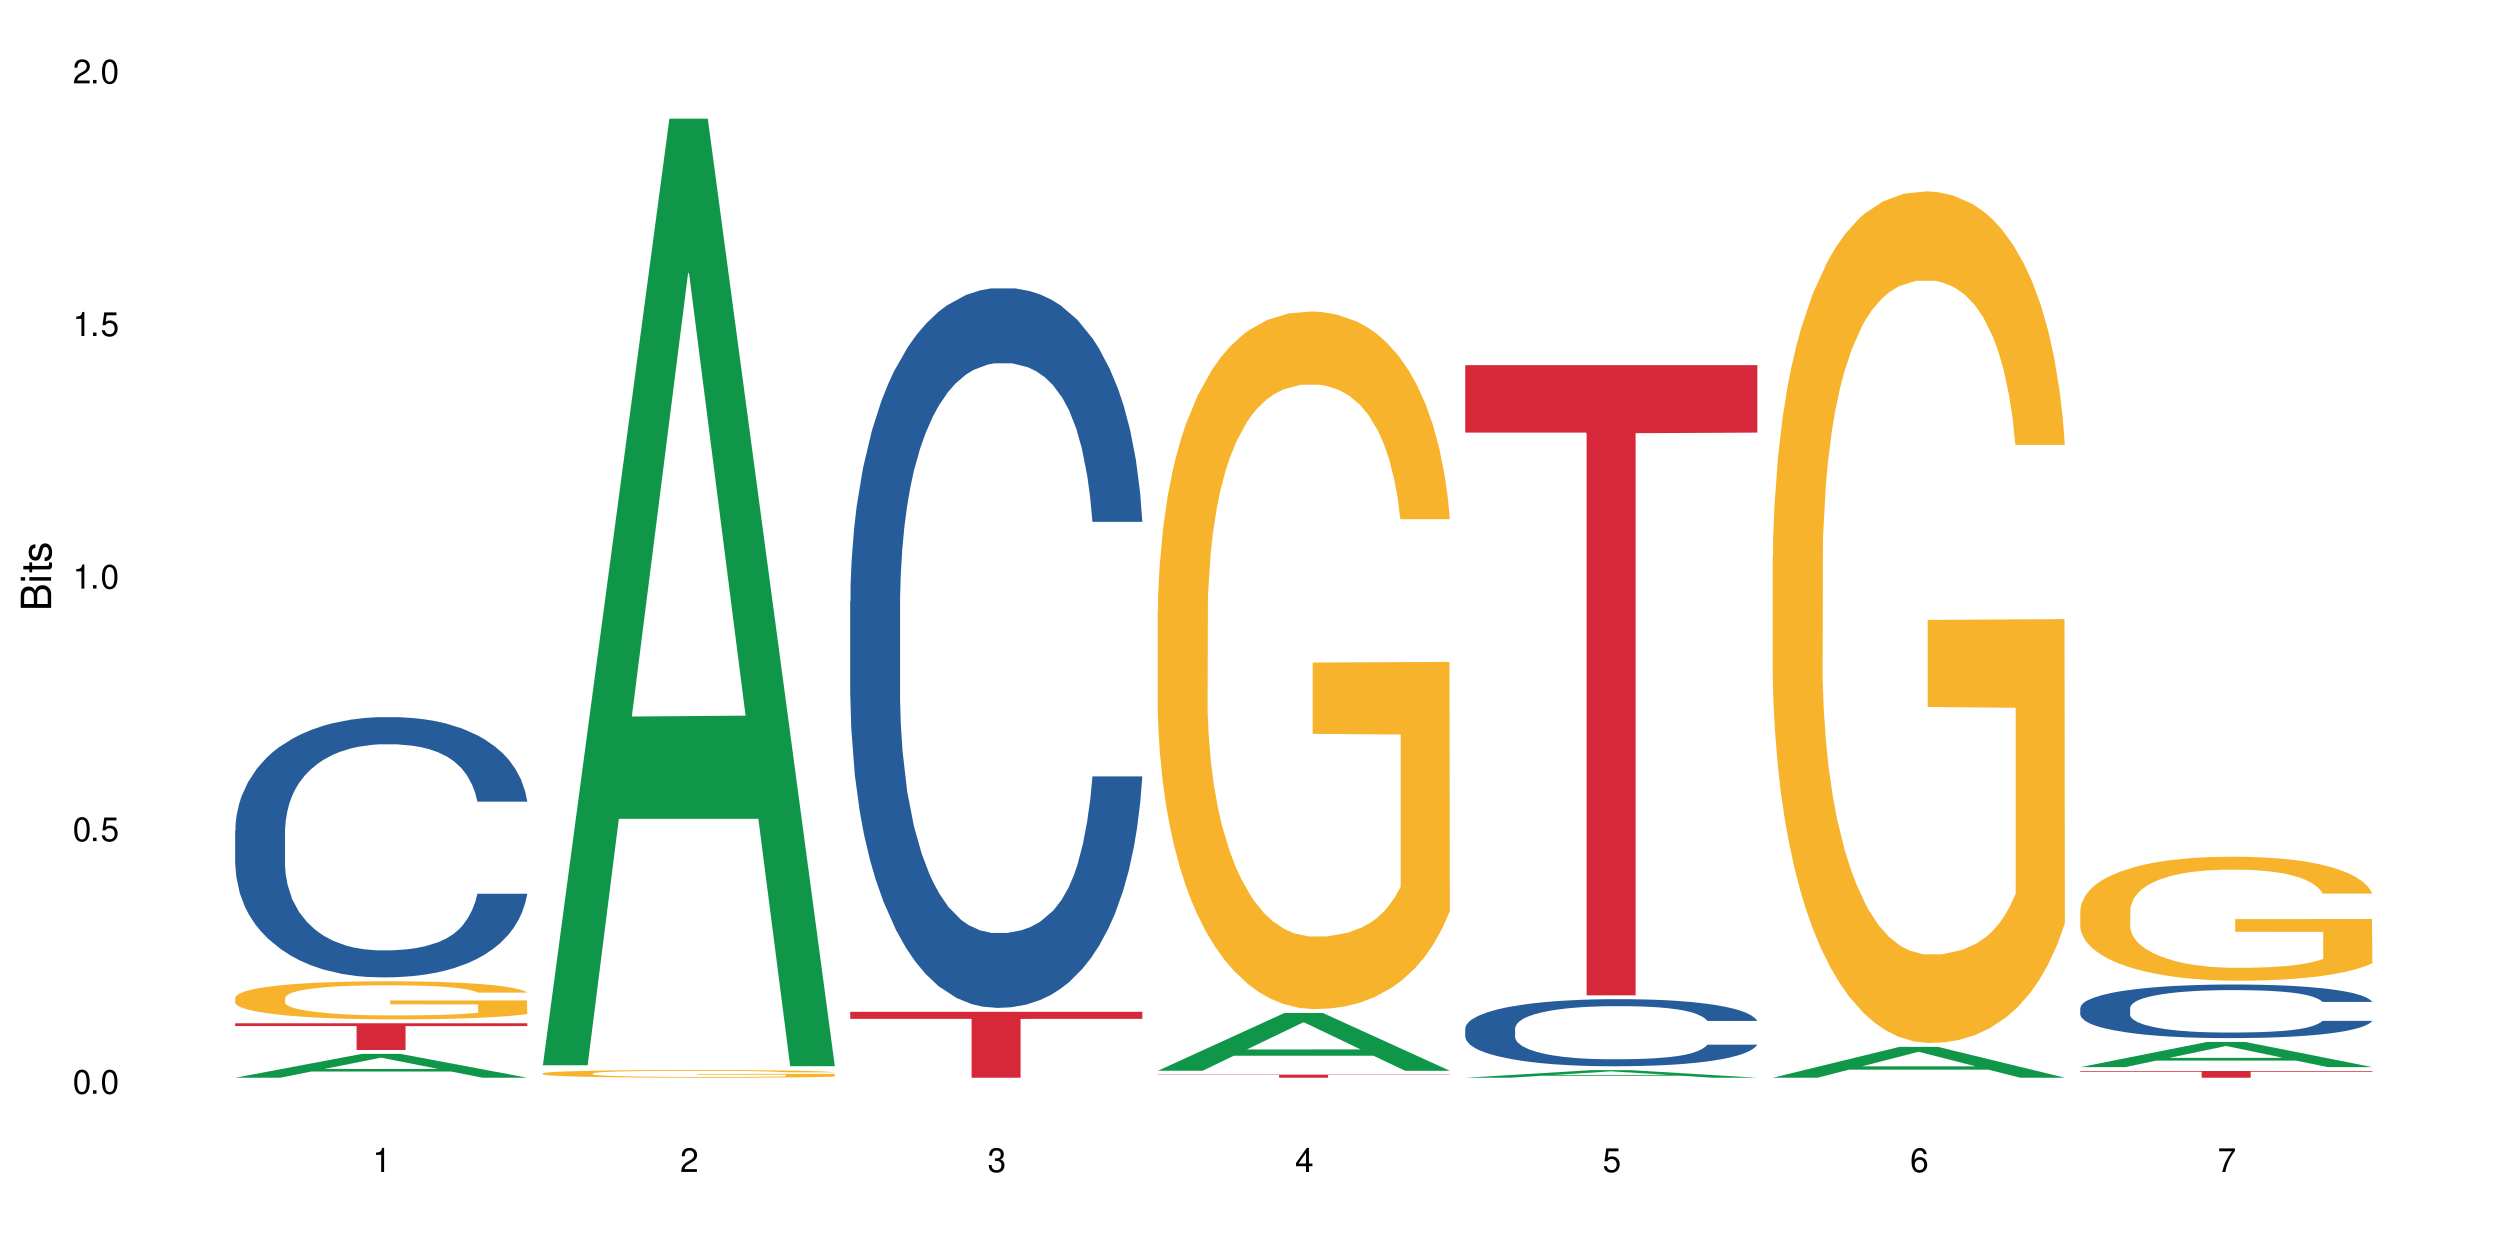 <?xml version="1.0" encoding="UTF-8"?>
<svg xmlns="http://www.w3.org/2000/svg" xmlns:xlink="http://www.w3.org/1999/xlink" width="720" height="360" viewBox="0 0 720 360">
<defs>
<g>
<g id="glyph-0-0">
</g>
<g id="glyph-0-1">
<path d="M 2.641 -6.938 C 2 -6.938 1.422 -6.656 1.078 -6.172 C 0.641 -5.562 0.406 -4.641 0.406 -3.359 C 0.406 -1.016 1.188 0.219 2.641 0.219 C 4.078 0.219 4.859 -1.016 4.859 -3.297 C 4.859 -4.641 4.656 -5.547 4.203 -6.172 C 3.844 -6.656 3.281 -6.938 2.641 -6.938 Z M 2.641 -6.188 C 3.547 -6.188 4 -5.25 4 -3.375 C 4 -1.406 3.562 -0.484 2.625 -0.484 C 1.734 -0.484 1.281 -1.438 1.281 -3.344 C 1.281 -5.25 1.734 -6.188 2.641 -6.188 Z M 2.641 -6.188 "/>
</g>
<g id="glyph-0-2">
<path d="M 1.828 -1 L 0.828 -1 L 0.828 0 L 1.828 0 Z M 1.828 -1 "/>
</g>
<g id="glyph-0-3">
<path d="M 4.562 -6.797 L 1.062 -6.797 L 0.547 -3.094 L 1.328 -3.094 C 1.719 -3.562 2.047 -3.734 2.578 -3.734 C 3.484 -3.734 4.062 -3.109 4.062 -2.094 C 4.062 -1.125 3.484 -0.531 2.578 -0.531 C 1.828 -0.531 1.375 -0.906 1.188 -1.672 L 0.328 -1.672 C 0.453 -1.109 0.547 -0.844 0.75 -0.594 C 1.125 -0.078 1.828 0.219 2.594 0.219 C 3.969 0.219 4.922 -0.781 4.922 -2.219 C 4.922 -3.562 4.031 -4.484 2.719 -4.484 C 2.25 -4.484 1.859 -4.359 1.469 -4.062 L 1.734 -5.969 L 4.562 -5.969 Z M 4.562 -6.797 "/>
</g>
<g id="glyph-0-4">
<path d="M 2.484 -4.938 L 2.484 0 L 3.328 0 L 3.328 -6.938 L 2.766 -6.938 C 2.469 -5.875 2.281 -5.734 0.984 -5.562 L 0.984 -4.938 Z M 2.484 -4.938 "/>
</g>
<g id="glyph-0-5">
<path d="M 4.859 -0.828 L 1.281 -0.828 C 1.359 -1.406 1.672 -1.781 2.5 -2.281 L 3.469 -2.828 C 4.406 -3.344 4.906 -4.062 4.906 -4.906 C 4.906 -5.484 4.672 -6.031 4.266 -6.406 C 3.859 -6.766 3.375 -6.938 2.719 -6.938 C 1.859 -6.938 1.219 -6.625 0.844 -6.031 C 0.609 -5.672 0.5 -5.234 0.484 -4.531 L 1.328 -4.531 C 1.359 -5.016 1.406 -5.281 1.531 -5.516 C 1.75 -5.938 2.188 -6.203 2.703 -6.203 C 3.469 -6.203 4.031 -5.641 4.031 -4.891 C 4.031 -4.344 3.719 -3.859 3.125 -3.516 L 2.234 -3 C 0.812 -2.172 0.406 -1.531 0.328 -0.016 L 4.859 -0.016 Z M 4.859 -0.828 "/>
</g>
<g id="glyph-0-6">
<path d="M 2.125 -3.188 L 2.578 -3.188 C 3.5 -3.188 3.984 -2.766 3.984 -1.922 C 3.984 -1.062 3.469 -0.531 2.594 -0.531 C 1.656 -0.531 1.203 -1 1.156 -2.016 L 0.312 -2.016 C 0.344 -1.453 0.438 -1.094 0.609 -0.781 C 0.953 -0.109 1.625 0.219 2.547 0.219 C 3.953 0.219 4.859 -0.625 4.859 -1.938 C 4.859 -2.828 4.516 -3.297 3.703 -3.594 C 4.344 -3.844 4.656 -4.328 4.656 -5.031 C 4.656 -6.219 3.875 -6.938 2.578 -6.938 C 1.203 -6.938 0.484 -6.172 0.453 -4.703 L 1.297 -4.703 C 1.312 -5.125 1.344 -5.359 1.453 -5.578 C 1.641 -5.969 2.062 -6.203 2.594 -6.203 C 3.344 -6.203 3.797 -5.75 3.797 -5 C 3.797 -4.516 3.609 -4.219 3.25 -4.047 C 3.016 -3.953 2.703 -3.922 2.125 -3.906 Z M 2.125 -3.188 "/>
</g>
<g id="glyph-0-7">
<path d="M 3.141 -1.672 L 3.141 0 L 3.984 0 L 3.984 -1.672 L 4.984 -1.672 L 4.984 -2.438 L 3.984 -2.438 L 3.984 -6.938 L 3.359 -6.938 L 0.266 -2.578 L 0.266 -1.672 Z M 3.141 -2.438 L 1 -2.438 L 3.141 -5.5 Z M 3.141 -2.438 "/>
</g>
<g id="glyph-0-8">
<path d="M 4.781 -5.125 C 4.609 -6.266 3.891 -6.938 2.844 -6.938 C 2.094 -6.938 1.422 -6.578 1.031 -5.953 C 0.594 -5.266 0.406 -4.422 0.406 -3.172 C 0.406 -2 0.578 -1.25 0.984 -0.641 C 1.359 -0.078 1.953 0.219 2.703 0.219 C 3.984 0.219 4.922 -0.75 4.922 -2.094 C 4.922 -3.375 4.062 -4.281 2.844 -4.281 C 2.172 -4.281 1.641 -4.031 1.281 -3.516 C 1.281 -5.234 1.828 -6.188 2.797 -6.188 C 3.391 -6.188 3.797 -5.797 3.938 -5.125 Z M 2.734 -3.531 C 3.547 -3.531 4.062 -2.953 4.062 -2.031 C 4.062 -1.156 3.484 -0.531 2.703 -0.531 C 1.922 -0.531 1.328 -1.188 1.328 -2.078 C 1.328 -2.938 1.906 -3.531 2.734 -3.531 Z M 2.734 -3.531 "/>
</g>
<g id="glyph-0-9">
<path d="M 4.984 -6.797 L 0.438 -6.797 L 0.438 -5.969 L 4.109 -5.969 C 2.5 -3.656 1.828 -2.234 1.328 0 L 2.219 0 C 2.594 -2.172 3.453 -4.047 4.984 -6.094 Z M 4.984 -6.797 "/>
</g>
<g id="glyph-1-0">
</g>
<g id="glyph-1-1">
<path d="M 0 -0.953 L 0 -4.891 C 0 -5.719 -0.234 -6.344 -0.734 -6.797 C -1.188 -7.234 -1.812 -7.469 -2.5 -7.469 C -3.547 -7.469 -4.188 -7 -4.625 -5.875 C -4.984 -6.688 -5.625 -7.094 -6.531 -7.094 C -7.172 -7.094 -7.734 -6.859 -8.141 -6.391 C -8.562 -5.922 -8.75 -5.344 -8.75 -4.5 L -8.75 -0.953 Z M -4.984 -2.062 L -7.766 -2.062 L -7.766 -4.219 C -7.766 -4.844 -7.688 -5.203 -7.453 -5.5 C -7.219 -5.812 -6.859 -5.969 -6.375 -5.969 C -5.891 -5.969 -5.531 -5.812 -5.297 -5.5 C -5.062 -5.203 -4.984 -4.844 -4.984 -4.219 Z M -0.984 -2.062 L -4 -2.062 L -4 -4.781 C -4 -5.766 -3.438 -6.359 -2.484 -6.359 C -1.547 -6.359 -0.984 -5.766 -0.984 -4.781 Z M -0.984 -2.062 "/>
</g>
<g id="glyph-1-2">
<path d="M -6.281 -1.797 L -6.281 -0.797 L 0 -0.797 L 0 -1.797 Z M -8.75 -1.797 L -8.75 -0.797 L -7.484 -0.797 L -7.484 -1.797 Z M -8.75 -1.797 "/>
</g>
<g id="glyph-1-3">
<path d="M -6.281 -3.047 L -6.281 -2.016 L -8.016 -2.016 L -8.016 -1.016 L -6.281 -1.016 L -6.281 -0.172 L -5.469 -0.172 L -5.469 -1.016 L -0.719 -1.016 C -0.078 -1.016 0.281 -1.453 0.281 -2.234 C 0.281 -2.5 0.25 -2.719 0.188 -3.047 L -0.641 -3.047 C -0.609 -2.906 -0.594 -2.766 -0.594 -2.562 C -0.594 -2.141 -0.719 -2.016 -1.156 -2.016 L -5.469 -2.016 L -5.469 -3.047 Z M -6.281 -3.047 "/>
</g>
<g id="glyph-1-4">
<path d="M -4.531 -5.25 C -5.766 -5.25 -6.469 -4.422 -6.469 -2.969 C -6.469 -1.516 -5.719 -0.562 -4.547 -0.562 C -3.562 -0.562 -3.094 -1.062 -2.734 -2.562 L -2.516 -3.484 C -2.344 -4.188 -2.094 -4.469 -1.641 -4.469 C -1.047 -4.469 -0.641 -3.875 -0.641 -3 C -0.641 -2.453 -0.797 -2 -1.062 -1.75 C -1.25 -1.594 -1.422 -1.531 -1.875 -1.469 L -1.875 -0.406 C -0.422 -0.453 0.281 -1.266 0.281 -2.922 C 0.281 -4.5 -0.5 -5.516 -1.719 -5.516 C -2.656 -5.516 -3.172 -4.984 -3.469 -3.734 L -3.703 -2.766 C -3.891 -1.953 -4.156 -1.609 -4.594 -1.609 C -5.188 -1.609 -5.547 -2.125 -5.547 -2.938 C -5.547 -3.75 -5.203 -4.172 -4.531 -4.203 Z M -4.531 -5.25 "/>
</g>
</g>
</defs>
<rect x="-72" y="-36" width="864" height="432" fill="rgb(100%, 100%, 100%)" fill-opacity="1"/>
<path fill-rule="nonzero" fill="rgb(6.275%, 58.824%, 28.235%)" fill-opacity="1" d="M 67.73 310.379 L 67.82 310.375 L 104.227 303.512 L 115.281 303.512 L 151.867 310.387 L 139.012 310.387 L 129.844 308.594 L 89.664 308.594 L 80.676 310.379 L 67.73 310.379 L 93.527 307.852 L 126.156 307.844 L 109.887 304.637 L 109.707 304.629 L 109.527 304.648 L 93.438 307.844 L 93.527 307.852 Z M 67.73 310.379 "/>
<path fill-rule="nonzero" fill="rgb(14.51%, 36.078%, 60%)" fill-opacity="1" d="M 67.73 239.168 L 67.832 239.102 L 67.832 237.457 L 68.141 234.855 L 68.859 231.566 L 69.578 229.305 L 71.426 225.266 L 73.988 221.359 L 76.656 218.344 L 78.605 216.562 L 80.352 215.195 L 84.352 212.66 L 86.918 211.359 L 89.688 210.195 L 93.074 209.031 L 95.535 208.344 L 101.078 207.25 L 105.18 206.77 L 108.363 206.562 L 115.238 206.562 L 119.34 206.836 L 122.316 207.18 L 125.598 207.727 L 128.371 208.344 L 133.191 209.852 L 137.5 211.77 L 139.449 212.867 L 142.527 214.988 L 144.891 217.043 L 146.531 218.824 L 148.379 221.359 L 150.02 224.441 L 151.25 227.934 L 151.867 230.879 L 137.5 230.879 L 136.785 228.141 L 135.961 226.016 L 134.422 223.207 L 132.883 221.223 L 130.73 219.234 L 128.781 217.934 L 126.113 216.633 L 123.754 215.812 L 121.289 215.195 L 118.93 214.785 L 114.414 214.371 L 109.184 214.371 L 107.234 214.508 L 103.23 215.059 L 101.078 215.535 L 98 216.496 L 95.844 217.387 L 93.281 218.758 L 91.535 219.922 L 89.379 221.703 L 87.84 223.277 L 86.098 225.539 L 85.07 227.25 L 84.148 229.168 L 83.328 231.43 L 82.711 233.824 L 82.301 236.359 L 82.094 238.828 L 82.094 249.445 L 82.301 251.91 L 82.812 254.785 L 84.148 258.965 L 86.098 262.598 L 88.355 265.473 L 90.508 267.527 L 91.742 268.488 L 93.383 269.582 L 95.945 270.953 L 99.641 272.324 L 101.797 272.871 L 105.078 273.418 L 108.465 273.691 L 112.98 273.691 L 116.98 273.418 L 119.648 273.078 L 122.418 272.527 L 126.215 271.363 L 128.574 270.27 L 130.629 268.965 L 132.168 267.664 L 133.191 266.57 L 134.73 264.445 L 135.961 262.117 L 136.887 259.719 L 137.5 257.391 L 151.867 257.391 L 151.25 260.129 L 150.328 262.801 L 149.402 264.789 L 147.969 267.184 L 146.324 269.309 L 143.965 271.707 L 142.016 273.281 L 139.449 274.996 L 137.09 276.297 L 134.527 277.461 L 130.73 278.832 L 128.266 279.516 L 125.598 280.133 L 122.418 280.68 L 118.418 281.16 L 114.109 281.434 L 110.105 281.5 L 105.797 281.363 L 102.617 281.09 L 98.41 280.473 L 93.176 279.242 L 89.379 277.941 L 86.406 276.637 L 83.84 275.27 L 80.969 273.418 L 77.273 270.406 L 75.016 268.074 L 73.477 266.156 L 71.734 263.484 L 70.5 261.09 L 69.066 257.254 L 68.039 252.391 L 67.73 248.621 Z M 67.73 239.168 "/>
<path fill-rule="nonzero" fill="rgb(96.863%, 70.196%, 16.863%)" fill-opacity="1" d="M 67.73 287.309 L 67.832 287.301 L 67.832 287.098 L 68.242 286.648 L 69.27 286.027 L 70.605 285.516 L 72.039 285.117 L 72.965 284.906 L 74.504 284.605 L 75.836 284.383 L 79.223 283.934 L 83.531 283.512 L 85.891 283.332 L 88.559 283.16 L 92.355 282.973 L 94.102 282.902 L 99.438 282.742 L 105.488 282.641 L 112.16 282.609 L 115.238 282.621 L 119.441 282.66 L 125.188 282.77 L 128.473 282.871 L 131.039 282.973 L 133.707 283.102 L 136.988 283.301 L 140.066 283.543 L 142.527 283.781 L 144.992 284.082 L 147.043 284.402 L 148.789 284.754 L 150.328 285.176 L 151.25 285.527 L 151.867 285.875 L 137.605 285.875 L 136.785 285.527 L 135.859 285.254 L 134.32 284.926 L 132.781 284.684 L 131.242 284.496 L 128.371 284.234 L 125.906 284.074 L 122.828 283.934 L 119.855 283.844 L 116.469 283.781 L 114.414 283.762 L 108.977 283.762 L 104.055 283.832 L 101.18 283.914 L 99.129 283.992 L 96.254 284.145 L 94.512 284.266 L 93.484 284.344 L 90.406 284.656 L 88.355 284.934 L 87.227 285.125 L 85.789 285.426 L 84.762 285.695 L 83.633 286.098 L 83.02 286.398 L 82.199 287.078 L 82.094 288.883 L 82.402 289.262 L 83.02 289.672 L 83.84 290.035 L 85.07 290.414 L 86.301 290.707 L 88.457 291.098 L 90.305 291.355 L 91.742 291.527 L 94.512 291.797 L 95.641 291.887 L 98.309 292.066 L 101.078 292.207 L 104.465 292.328 L 107.027 292.391 L 111.133 292.438 L 116.363 292.438 L 122.52 292.379 L 126.422 292.297 L 129.09 292.219 L 130.832 292.148 L 132.988 292.039 L 134.527 291.938 L 135.961 291.828 L 137.707 291.656 L 137.707 289.262 L 112.363 289.254 L 112.363 288.133 L 151.762 288.121 L 151.867 292.039 L 149.711 292.309 L 147.043 292.57 L 144.48 292.77 L 141.812 292.941 L 138.016 293.129 L 134.938 293.25 L 130.215 293.391 L 125.906 293.48 L 121.395 293.539 L 117.391 293.57 L 112.672 293.582 L 108.465 293.562 L 103.949 293.5 L 100.359 293.422 L 97.074 293.32 L 93.793 293.191 L 89.688 292.98 L 87.02 292.809 L 84.25 292.598 L 81.48 292.348 L 79.016 292.078 L 77.375 291.867 L 75.734 291.629 L 73.988 291.328 L 72.348 290.984 L 71.117 290.676 L 69.988 290.324 L 69.168 289.996 L 68.348 289.543 L 67.938 289.184 L 67.73 288.871 Z M 67.73 287.309 "/>
<path fill-rule="nonzero" fill="rgb(83.922%, 15.686%, 22.353%)" fill-opacity="1" d="M 67.73 294.691 L 151.867 294.691 L 151.867 295.516 L 116.801 295.523 L 116.801 302.402 L 102.695 302.402 L 102.695 295.531 L 102.488 295.516 L 67.73 295.516 Z M 67.73 294.691 "/>
<path fill-rule="nonzero" fill="rgb(6.275%, 58.824%, 28.235%)" fill-opacity="1" d="M 156.293 306.805 L 156.383 306.547 L 192.789 34.168 L 203.844 34.168 L 240.43 307.059 L 227.574 307.059 L 218.406 235.824 L 178.227 235.824 L 169.238 306.805 L 156.293 306.805 L 182.094 206.359 L 214.723 206.102 L 198.453 78.754 L 198.273 78.496 L 198.094 79.266 L 182.004 206.102 L 182.094 206.359 Z M 156.293 306.805 "/>
<path fill-rule="nonzero" fill="rgb(96.863%, 70.196%, 16.863%)" fill-opacity="1" d="M 156.293 309.117 L 156.398 309.117 L 156.398 309.074 L 156.809 308.984 L 157.832 308.859 L 159.168 308.758 L 160.605 308.676 L 161.527 308.633 L 163.066 308.57 L 164.398 308.527 L 167.785 308.438 L 172.094 308.352 L 174.457 308.312 L 177.121 308.281 L 180.918 308.242 L 182.664 308.227 L 188 308.195 L 194.051 308.176 L 200.723 308.168 L 203.801 308.172 L 208.008 308.18 L 213.754 308.199 L 217.035 308.223 L 219.602 308.242 L 222.27 308.27 L 225.551 308.309 L 228.629 308.355 L 231.094 308.406 L 233.555 308.465 L 235.605 308.531 L 237.352 308.602 L 238.891 308.688 L 239.812 308.758 L 240.43 308.828 L 226.168 308.828 L 225.348 308.758 L 224.422 308.703 L 222.883 308.637 L 221.344 308.586 L 219.805 308.551 L 216.934 308.496 L 214.473 308.465 L 211.395 308.438 L 208.418 308.418 L 205.031 308.406 L 202.98 308.402 L 197.543 308.402 L 192.617 308.414 L 189.742 308.434 L 187.691 308.449 L 184.816 308.477 L 183.074 308.504 L 182.047 308.52 L 178.969 308.582 L 176.918 308.637 L 175.789 308.676 L 174.352 308.738 L 173.328 308.793 L 172.199 308.875 L 171.582 308.934 L 170.762 309.07 L 170.66 309.438 L 170.965 309.516 L 171.582 309.598 L 172.402 309.668 L 173.633 309.746 L 174.867 309.805 L 177.02 309.883 L 178.867 309.938 L 180.305 309.973 L 183.074 310.027 L 184.203 310.043 L 186.871 310.082 L 189.641 310.109 L 193.027 310.133 L 195.59 310.145 L 199.695 310.156 L 204.93 310.156 L 211.086 310.145 L 214.984 310.129 L 217.652 310.113 L 219.395 310.098 L 221.551 310.074 L 223.09 310.055 L 224.527 310.031 L 226.27 309.996 L 226.27 309.516 L 200.926 309.512 L 200.926 309.285 L 240.328 309.281 L 240.43 310.074 L 238.273 310.129 L 235.605 310.184 L 233.043 310.223 L 230.375 310.258 L 226.578 310.297 L 223.5 310.32 L 218.781 310.348 L 214.473 310.367 L 209.957 310.379 L 205.953 310.387 L 201.234 310.387 L 197.027 310.383 L 192.512 310.371 L 188.922 310.355 L 185.641 310.336 L 182.355 310.309 L 178.25 310.266 L 175.582 310.23 L 172.812 310.188 L 170.043 310.137 L 167.582 310.082 L 165.938 310.039 L 164.297 309.992 L 162.555 309.93 L 160.91 309.863 L 159.68 309.801 L 158.551 309.73 L 157.73 309.66 L 156.91 309.57 L 156.5 309.496 L 156.293 309.434 Z M 156.293 309.117 "/>
<path fill-rule="nonzero" fill="rgb(14.51%, 36.078%, 60%)" fill-opacity="1" d="M 244.859 173.219 L 244.961 173.027 L 244.961 168.48 L 245.27 161.285 L 245.988 152.191 L 246.703 145.941 L 248.551 134.762 L 251.117 123.965 L 253.785 115.633 L 255.734 110.707 L 257.477 106.918 L 261.48 99.91 L 264.043 96.309 L 266.816 93.09 L 270.199 89.867 L 272.664 87.977 L 278.203 84.945 L 282.309 83.617 L 285.488 83.051 L 292.363 83.051 L 296.469 83.809 L 299.441 84.754 L 302.727 86.27 L 305.496 87.977 L 310.32 92.141 L 314.629 97.445 L 316.578 100.477 L 319.656 106.348 L 322.016 112.031 L 323.656 116.957 L 325.504 123.965 L 327.145 132.492 L 328.379 142.152 L 328.992 150.297 L 314.629 150.297 L 313.91 142.719 L 313.09 136.848 L 311.551 129.082 L 310.012 123.586 L 307.855 118.094 L 305.906 114.496 L 303.238 110.895 L 300.879 108.621 L 298.418 106.918 L 296.059 105.781 L 291.543 104.645 L 286.309 104.645 L 284.359 105.023 L 280.359 106.539 L 278.203 107.863 L 275.125 110.516 L 272.973 112.98 L 270.406 116.77 L 268.66 119.988 L 266.508 124.914 L 264.969 129.27 L 263.223 135.52 L 262.199 140.258 L 261.273 145.562 L 260.453 151.812 L 259.84 158.441 L 259.426 165.449 L 259.223 172.27 L 259.223 201.633 L 259.426 208.449 L 259.941 216.406 L 261.273 227.961 L 263.223 238 L 265.48 245.957 L 267.637 251.641 L 268.867 254.293 L 270.508 257.324 L 273.074 261.113 L 276.77 264.898 L 278.922 266.414 L 282.207 267.93 L 285.59 268.688 L 290.105 268.688 L 294.109 267.93 L 296.773 266.984 L 299.547 265.469 L 303.344 262.25 L 305.703 259.219 L 307.754 255.617 L 309.293 252.02 L 310.32 248.988 L 311.859 243.117 L 313.09 236.676 L 314.012 230.047 L 314.629 223.605 L 328.992 223.605 L 328.379 231.184 L 327.453 238.57 L 326.531 244.062 L 325.094 250.691 L 323.453 256.566 L 321.094 263.195 L 319.145 267.551 L 316.578 272.289 L 314.219 275.887 L 311.652 279.109 L 307.855 282.895 L 305.395 284.789 L 302.727 286.496 L 299.547 288.012 L 295.543 289.336 L 291.234 290.094 L 287.234 290.285 L 282.926 289.906 L 279.742 289.148 L 275.535 287.441 L 270.305 284.031 L 266.508 280.434 L 263.531 276.836 L 260.965 273.047 L 258.094 267.93 L 254.398 259.598 L 252.145 253.156 L 250.605 247.852 L 248.859 240.465 L 247.629 233.836 L 246.191 223.227 L 245.164 209.777 L 244.859 199.359 Z M 244.859 173.219 "/>
<path fill-rule="nonzero" fill="rgb(83.922%, 15.686%, 22.353%)" fill-opacity="1" d="M 244.859 291.395 L 328.992 291.395 L 328.992 293.426 L 293.93 293.445 L 293.93 310.387 L 279.82 310.387 L 279.82 293.461 L 279.617 293.426 L 244.859 293.426 Z M 244.859 291.395 "/>
<path fill-rule="nonzero" fill="rgb(6.275%, 58.824%, 28.235%)" fill-opacity="1" d="M 333.422 308.375 L 333.512 308.359 L 369.914 291.738 L 380.973 291.738 L 417.555 308.391 L 404.703 308.391 L 395.535 304.043 L 355.355 304.043 L 346.363 308.375 L 333.422 308.375 L 359.219 302.246 L 391.848 302.23 L 375.578 294.457 L 375.398 294.441 L 375.219 294.488 L 359.129 302.23 L 359.219 302.246 Z M 333.422 308.375 "/>
<path fill-rule="nonzero" fill="rgb(96.863%, 70.196%, 16.863%)" fill-opacity="1" d="M 333.422 175.766 L 333.523 175.582 L 333.523 171.91 L 333.934 163.652 L 334.961 152.277 L 336.293 142.918 L 337.73 135.578 L 338.652 131.727 L 340.191 126.223 L 341.527 122.184 L 344.914 113.93 L 349.223 106.223 L 351.582 102.918 L 354.25 99.801 L 358.047 96.312 L 359.789 95.027 L 365.125 92.094 L 371.18 90.258 L 377.848 89.707 L 380.926 89.891 L 385.133 90.625 L 390.879 92.645 L 394.164 94.477 L 396.727 96.312 L 399.395 98.699 L 402.68 102.367 L 405.758 106.773 L 408.219 111.176 L 410.684 116.68 L 412.734 122.551 L 414.477 128.973 L 416.016 136.68 L 416.941 143.102 L 417.555 149.523 L 403.293 149.523 L 402.473 143.102 L 401.551 138.148 L 400.012 132.094 L 398.473 127.691 L 396.934 124.203 L 394.059 119.434 L 391.598 116.496 L 388.52 113.93 L 385.543 112.277 L 382.156 111.176 L 380.105 110.809 L 374.668 110.809 L 369.742 112.094 L 366.871 113.562 L 364.816 115.027 L 361.945 117.781 L 360.199 119.984 L 359.176 121.449 L 356.098 127.141 L 354.043 132.277 L 352.914 135.762 L 351.48 141.27 L 350.453 146.223 L 349.324 153.562 L 348.711 159.066 L 347.887 171.543 L 347.785 204.57 L 348.094 211.543 L 348.711 219.066 L 349.531 225.672 L 350.762 232.645 L 351.992 237.965 L 354.148 245.121 L 355.992 249.895 L 357.43 253.012 L 360.199 257.969 L 361.328 259.617 L 363.996 262.922 L 366.766 265.488 L 370.152 267.691 L 372.719 268.793 L 376.824 269.711 L 382.055 269.711 L 388.211 268.609 L 392.109 267.141 L 394.777 265.672 L 396.523 264.391 L 398.676 262.371 L 400.215 260.535 L 401.652 258.516 L 403.398 255.398 L 403.398 211.543 L 378.055 211.359 L 378.055 190.809 L 417.453 190.625 L 417.555 262.371 L 415.402 267.324 L 412.734 272.094 L 410.168 275.766 L 407.5 278.883 L 403.703 282.371 L 400.625 284.574 L 395.906 287.141 L 391.598 288.793 L 387.082 289.895 L 383.082 290.445 L 378.363 290.629 L 374.156 290.262 L 369.641 289.16 L 366.051 287.691 L 362.766 285.855 L 359.484 283.473 L 355.379 279.617 L 352.711 276.5 L 349.941 272.645 L 347.172 268.059 L 344.707 263.105 L 343.066 259.25 L 341.426 254.848 L 339.68 249.344 L 338.039 243.105 L 336.809 237.418 L 335.68 230.992 L 334.859 224.938 L 334.035 216.684 L 333.625 210.078 L 333.422 204.387 Z M 333.422 175.766 "/>
<path fill-rule="nonzero" fill="rgb(83.922%, 15.686%, 22.353%)" fill-opacity="1" d="M 333.422 309.5 L 417.555 309.5 L 417.555 309.594 L 382.492 309.594 L 382.492 310.387 L 368.383 310.387 L 368.383 309.594 L 333.422 309.594 Z M 333.422 309.5 "/>
<path fill-rule="nonzero" fill="rgb(6.275%, 58.824%, 28.235%)" fill-opacity="1" d="M 421.984 310.387 L 422.074 310.383 L 458.48 308.195 L 469.535 308.195 L 506.121 310.387 L 493.266 310.387 L 484.098 309.816 L 443.918 309.816 L 434.93 310.387 L 421.984 310.387 L 447.781 309.578 L 480.41 309.574 L 464.141 308.555 L 463.961 308.551 L 463.781 308.559 L 447.691 309.574 L 447.781 309.578 Z M 421.984 310.387 "/>
<path fill-rule="nonzero" fill="rgb(14.51%, 36.078%, 60%)" fill-opacity="1" d="M 421.984 296.172 L 422.086 296.156 L 422.086 295.73 L 422.395 295.059 L 423.113 294.215 L 423.832 293.629 L 425.68 292.59 L 428.242 291.582 L 430.91 290.805 L 432.859 290.348 L 434.605 289.992 L 438.605 289.34 L 441.172 289.004 L 443.941 288.703 L 447.328 288.402 L 449.789 288.227 L 455.332 287.945 L 459.434 287.82 L 462.617 287.77 L 469.488 287.77 L 473.594 287.84 L 476.57 287.926 L 479.852 288.066 L 482.625 288.227 L 487.445 288.617 L 491.754 289.109 L 493.703 289.391 L 496.781 289.941 L 499.145 290.469 L 500.785 290.93 L 502.633 291.582 L 504.273 292.375 L 505.504 293.277 L 506.121 294.035 L 491.754 294.035 L 491.035 293.328 L 490.215 292.781 L 488.676 292.059 L 487.137 291.547 L 484.984 291.035 L 483.035 290.699 L 480.367 290.363 L 478.008 290.152 L 475.543 289.992 L 473.184 289.887 L 468.668 289.781 L 463.438 289.781 L 461.488 289.816 L 457.484 289.957 L 455.332 290.082 L 452.254 290.328 L 450.098 290.559 L 447.531 290.91 L 445.789 291.211 L 443.633 291.672 L 442.094 292.078 L 440.352 292.66 L 439.324 293.102 L 438.402 293.594 L 437.582 294.176 L 436.965 294.797 L 436.555 295.449 L 436.348 296.086 L 436.348 298.82 L 436.555 299.457 L 437.066 300.199 L 438.402 301.277 L 440.352 302.211 L 442.609 302.953 L 444.762 303.484 L 445.992 303.73 L 447.637 304.012 L 450.199 304.367 L 453.895 304.719 L 456.051 304.859 L 459.332 305.004 L 462.719 305.074 L 467.234 305.074 L 471.234 305.004 L 473.902 304.914 L 476.672 304.773 L 480.469 304.473 L 482.828 304.191 L 484.879 303.855 L 486.418 303.52 L 487.445 303.234 L 488.984 302.688 L 490.215 302.09 L 491.141 301.469 L 491.754 300.871 L 506.121 300.871 L 505.504 301.578 L 504.582 302.266 L 503.656 302.777 L 502.223 303.395 L 500.578 303.941 L 498.219 304.559 L 496.27 304.965 L 493.703 305.406 L 491.344 305.742 L 488.781 306.043 L 484.984 306.398 L 482.52 306.574 L 479.852 306.734 L 476.672 306.875 L 472.672 306.996 L 468.363 307.066 L 464.359 307.086 L 460.051 307.051 L 456.871 306.98 L 452.664 306.82 L 447.43 306.504 L 443.633 306.168 L 440.66 305.832 L 438.094 305.48 L 435.219 305.004 L 431.527 304.227 L 429.27 303.625 L 427.73 303.129 L 425.984 302.441 L 424.754 301.824 L 423.32 300.836 L 422.293 299.582 L 421.984 298.609 Z M 421.984 296.172 "/>
<path fill-rule="nonzero" fill="rgb(83.922%, 15.686%, 22.353%)" fill-opacity="1" d="M 421.984 105.16 L 506.121 105.16 L 506.121 124.59 L 471.055 124.758 L 471.055 286.66 L 456.945 286.66 L 456.945 124.93 L 456.742 124.59 L 421.984 124.59 Z M 421.984 105.16 "/>
<path fill-rule="nonzero" fill="rgb(6.275%, 58.824%, 28.235%)" fill-opacity="1" d="M 510.547 310.379 L 510.637 310.371 L 547.043 301.496 L 558.098 301.496 L 594.684 310.387 L 581.828 310.387 L 572.66 308.066 L 532.48 308.066 L 523.492 310.379 L 510.547 310.379 L 536.348 307.105 L 568.977 307.098 L 552.707 302.949 L 552.527 302.941 L 552.348 302.965 L 536.258 307.098 L 536.348 307.105 Z M 510.547 310.379 "/>
<path fill-rule="nonzero" fill="rgb(96.863%, 70.196%, 16.863%)" fill-opacity="1" d="M 510.547 160.164 L 510.652 159.938 L 510.652 155.457 L 511.062 145.379 L 512.086 131.492 L 513.422 120.066 L 514.855 111.105 L 515.781 106.402 L 517.32 99.684 L 518.652 94.754 L 522.039 84.676 L 526.348 75.266 L 528.707 71.234 L 531.375 67.426 L 535.172 63.172 L 536.918 61.602 L 542.254 58.02 L 548.305 55.777 L 554.977 55.105 L 558.055 55.332 L 562.262 56.227 L 568.008 58.691 L 571.289 60.93 L 573.855 63.172 L 576.523 66.082 L 579.805 70.562 L 582.883 75.938 L 585.348 81.312 L 587.809 88.035 L 589.859 95.203 L 591.605 103.043 L 593.145 112.449 L 594.066 120.289 L 594.684 128.129 L 580.422 128.129 L 579.602 120.289 L 578.676 114.242 L 577.137 106.852 L 575.598 101.473 L 574.059 97.219 L 571.188 91.395 L 568.723 87.809 L 565.645 84.676 L 562.672 82.66 L 559.285 81.312 L 557.234 80.867 L 551.793 80.867 L 546.871 82.434 L 543.996 84.227 L 541.945 86.02 L 539.07 89.379 L 537.328 92.066 L 536.301 93.859 L 533.223 100.801 L 531.172 107.074 L 530.043 111.332 L 528.605 118.051 L 527.582 124.098 L 526.453 133.059 L 525.836 139.777 L 525.016 155.012 L 524.914 195.332 L 525.219 203.844 L 525.836 213.027 L 526.656 221.09 L 527.887 229.602 L 529.121 236.098 L 531.273 244.836 L 533.121 250.66 L 534.559 254.469 L 537.328 260.516 L 538.457 262.531 L 541.125 266.562 L 543.895 269.699 L 547.281 272.387 L 549.844 273.73 L 553.949 274.852 L 559.184 274.852 L 565.34 273.508 L 569.238 271.715 L 571.906 269.922 L 573.648 268.355 L 575.805 265.891 L 577.344 263.652 L 578.781 261.188 L 580.523 257.379 L 580.523 203.844 L 555.18 203.621 L 555.18 178.531 L 594.582 178.309 L 594.684 265.891 L 592.527 271.941 L 589.859 277.762 L 587.297 282.242 L 584.629 286.051 L 580.832 290.309 L 577.754 292.996 L 573.035 296.133 L 568.723 298.148 L 564.211 299.492 L 560.207 300.164 L 555.488 300.387 L 551.281 299.941 L 546.766 298.598 L 543.176 296.805 L 539.895 294.562 L 536.609 291.652 L 532.504 286.949 L 529.836 283.141 L 527.066 278.438 L 524.297 272.836 L 521.836 266.789 L 520.191 262.082 L 518.551 256.707 L 516.809 249.988 L 515.164 242.371 L 513.934 235.426 L 512.805 227.586 L 511.984 220.195 L 511.164 210.113 L 510.754 202.051 L 510.547 195.105 Z M 510.547 160.164 "/>
<path fill-rule="nonzero" fill="rgb(6.275%, 58.824%, 28.235%)" fill-opacity="1" d="M 599.113 307.332 L 599.203 307.324 L 635.605 300.086 L 646.664 300.086 L 683.246 307.34 L 670.395 307.34 L 661.223 305.445 L 621.043 305.445 L 612.055 307.332 L 599.113 307.332 L 624.91 304.664 L 657.539 304.656 L 641.27 301.27 L 641.09 301.266 L 640.91 301.285 L 624.82 304.656 L 624.91 304.664 Z M 599.113 307.332 "/>
<path fill-rule="nonzero" fill="rgb(14.51%, 36.078%, 60%)" fill-opacity="1" d="M 599.113 290.262 L 599.215 290.25 L 599.215 289.91 L 599.523 289.375 L 600.238 288.699 L 600.957 288.234 L 602.805 287.402 L 605.371 286.598 L 608.039 285.977 L 609.988 285.609 L 611.73 285.328 L 615.734 284.809 L 618.297 284.539 L 621.07 284.301 L 624.453 284.059 L 626.918 283.918 L 632.457 283.695 L 636.562 283.594 L 639.742 283.551 L 646.617 283.551 L 650.723 283.609 L 653.695 283.68 L 656.98 283.793 L 659.75 283.918 L 664.574 284.23 L 668.883 284.625 L 670.832 284.852 L 673.91 285.285 L 676.27 285.711 L 677.91 286.074 L 679.758 286.598 L 681.398 287.23 L 682.633 287.953 L 683.246 288.559 L 668.883 288.559 L 668.164 287.992 L 667.344 287.555 L 665.805 286.977 L 664.266 286.57 L 662.109 286.16 L 660.16 285.895 L 657.492 285.625 L 655.133 285.457 L 652.672 285.328 L 650.312 285.246 L 645.797 285.16 L 640.562 285.16 L 638.613 285.188 L 634.613 285.301 L 632.457 285.398 L 629.379 285.598 L 627.227 285.781 L 624.66 286.062 L 622.914 286.301 L 620.762 286.668 L 619.223 286.992 L 617.477 287.457 L 616.453 287.809 L 615.527 288.203 L 614.707 288.672 L 614.09 289.164 L 613.68 289.684 L 613.477 290.191 L 613.477 292.379 L 613.68 292.887 L 614.195 293.477 L 615.527 294.336 L 617.477 295.086 L 619.734 295.676 L 621.891 296.102 L 623.121 296.297 L 624.762 296.523 L 627.328 296.805 L 631.02 297.086 L 633.176 297.199 L 636.461 297.312 L 639.844 297.367 L 644.359 297.367 L 648.359 297.312 L 651.027 297.242 L 653.801 297.129 L 657.594 296.891 L 659.957 296.664 L 662.008 296.395 L 663.547 296.129 L 664.574 295.902 L 666.113 295.465 L 667.344 294.984 L 668.266 294.492 L 668.883 294.012 L 683.246 294.012 L 682.633 294.578 L 681.707 295.129 L 680.785 295.535 L 679.348 296.031 L 677.707 296.465 L 675.348 296.961 L 673.398 297.285 L 670.832 297.637 L 668.473 297.906 L 665.906 298.145 L 662.109 298.426 L 659.648 298.566 L 656.98 298.695 L 653.801 298.809 L 649.797 298.906 L 645.488 298.961 L 641.488 298.977 L 637.176 298.949 L 633.996 298.891 L 629.789 298.766 L 624.559 298.512 L 620.762 298.242 L 617.785 297.977 L 615.219 297.691 L 612.348 297.312 L 608.652 296.691 L 606.395 296.211 L 604.855 295.816 L 603.113 295.27 L 601.883 294.773 L 600.445 293.984 L 599.418 292.984 L 599.113 292.207 Z M 599.113 290.262 "/>
<path fill-rule="nonzero" fill="rgb(96.863%, 70.196%, 16.863%)" fill-opacity="1" d="M 599.113 262.023 L 599.215 261.992 L 599.215 261.34 L 599.625 259.871 L 600.652 257.848 L 601.984 256.188 L 603.422 254.883 L 604.344 254.195 L 605.883 253.219 L 607.219 252.5 L 610.602 251.031 L 614.914 249.66 L 617.273 249.074 L 619.941 248.52 L 623.738 247.902 L 625.48 247.672 L 630.816 247.152 L 636.871 246.824 L 643.539 246.727 L 646.617 246.758 L 650.824 246.891 L 656.57 247.25 L 659.852 247.574 L 662.418 247.902 L 665.086 248.324 L 668.367 248.977 L 671.445 249.762 L 673.91 250.543 L 676.371 251.52 L 678.426 252.566 L 680.168 253.707 L 681.707 255.078 L 682.633 256.219 L 683.246 257.359 L 668.984 257.359 L 668.164 256.219 L 667.242 255.336 L 665.703 254.262 L 664.164 253.477 L 662.625 252.859 L 659.75 252.012 L 657.289 251.488 L 654.211 251.031 L 651.234 250.738 L 647.848 250.543 L 645.797 250.477 L 640.359 250.477 L 635.434 250.707 L 632.559 250.969 L 630.508 251.227 L 627.637 251.719 L 625.891 252.109 L 624.863 252.371 L 621.785 253.379 L 619.734 254.293 L 618.605 254.914 L 617.168 255.891 L 616.145 256.773 L 615.016 258.078 L 614.398 259.055 L 613.578 261.273 L 613.477 267.145 L 613.785 268.387 L 614.398 269.723 L 615.219 270.895 L 616.453 272.137 L 617.684 273.082 L 619.836 274.355 L 621.684 275.203 L 623.121 275.758 L 625.891 276.637 L 627.02 276.93 L 629.688 277.52 L 632.457 277.973 L 635.844 278.367 L 638.41 278.562 L 642.512 278.727 L 647.746 278.727 L 653.902 278.527 L 657.801 278.27 L 660.469 278.008 L 662.211 277.777 L 664.367 277.422 L 665.906 277.094 L 667.344 276.734 L 669.086 276.18 L 669.086 268.387 L 643.742 268.352 L 643.742 264.699 L 683.145 264.668 L 683.246 277.422 L 681.094 278.301 L 678.426 279.148 L 675.859 279.801 L 673.191 280.355 L 669.395 280.977 L 666.316 281.367 L 661.598 281.824 L 657.289 282.117 L 652.773 282.312 L 648.773 282.41 L 644.051 282.441 L 639.844 282.379 L 635.332 282.184 L 631.738 281.922 L 628.457 281.594 L 625.172 281.172 L 621.07 280.484 L 618.402 279.934 L 615.629 279.246 L 612.859 278.43 L 610.398 277.551 L 608.758 276.867 L 607.113 276.082 L 605.371 275.105 L 603.73 273.996 L 602.496 272.984 L 601.367 271.844 L 600.547 270.766 L 599.727 269.297 L 599.316 268.125 L 599.113 267.113 Z M 599.113 262.023 "/>
<path fill-rule="nonzero" fill="rgb(83.922%, 15.686%, 22.353%)" fill-opacity="1" d="M 599.113 308.449 L 683.246 308.449 L 683.246 308.656 L 648.184 308.66 L 648.184 310.387 L 634.074 310.387 L 634.074 308.66 L 633.871 308.656 L 599.113 308.656 Z M 599.113 308.449 "/>
<g fill="rgb(0%, 0%, 0%)" fill-opacity="1">
<use xlink:href="#glyph-0-1" x="20.965" y="314.993"/>
<use xlink:href="#glyph-0-2" x="25.965" y="314.993"/>
<use xlink:href="#glyph-0-1" x="28.965" y="314.993"/>
</g>
<g fill="rgb(0%, 0%, 0%)" fill-opacity="1">
<use xlink:href="#glyph-0-1" x="20.965" y="242.251"/>
<use xlink:href="#glyph-0-2" x="25.965" y="242.251"/>
<use xlink:href="#glyph-0-3" x="28.965" y="242.251"/>
</g>
<g fill="rgb(0%, 0%, 0%)" fill-opacity="1">
<use xlink:href="#glyph-0-4" x="20.965" y="169.509"/>
<use xlink:href="#glyph-0-2" x="25.965" y="169.509"/>
<use xlink:href="#glyph-0-1" x="28.965" y="169.509"/>
</g>
<g fill="rgb(0%, 0%, 0%)" fill-opacity="1">
<use xlink:href="#glyph-0-4" x="20.965" y="96.767"/>
<use xlink:href="#glyph-0-2" x="25.965" y="96.767"/>
<use xlink:href="#glyph-0-3" x="28.965" y="96.767"/>
</g>
<g fill="rgb(0%, 0%, 0%)" fill-opacity="1">
<use xlink:href="#glyph-0-5" x="20.965" y="24.024"/>
<use xlink:href="#glyph-0-2" x="25.965" y="24.024"/>
<use xlink:href="#glyph-0-1" x="28.965" y="24.024"/>
</g>
<g fill="rgb(0%, 0%, 0%)" fill-opacity="1">
<use xlink:href="#glyph-0-4" x="107.297" y="337.532"/>
</g>
<g fill="rgb(0%, 0%, 0%)" fill-opacity="1">
<use xlink:href="#glyph-0-5" x="195.863" y="337.532"/>
</g>
<g fill="rgb(0%, 0%, 0%)" fill-opacity="1">
<use xlink:href="#glyph-0-6" x="284.426" y="337.532"/>
</g>
<g fill="rgb(0%, 0%, 0%)" fill-opacity="1">
<use xlink:href="#glyph-0-7" x="372.988" y="337.532"/>
</g>
<g fill="rgb(0%, 0%, 0%)" fill-opacity="1">
<use xlink:href="#glyph-0-3" x="461.551" y="337.532"/>
</g>
<g fill="rgb(0%, 0%, 0%)" fill-opacity="1">
<use xlink:href="#glyph-0-8" x="550.117" y="337.532"/>
</g>
<g fill="rgb(0%, 0%, 0%)" fill-opacity="1">
<use xlink:href="#glyph-0-9" x="638.68" y="337.532"/>
</g>
<g fill="rgb(0%, 0%, 0%)" fill-opacity="1">
<use xlink:href="#glyph-1-1" x="14.725" y="176.012"/>
<use xlink:href="#glyph-1-2" x="14.725" y="168.012"/>
<use xlink:href="#glyph-1-3" x="14.725" y="165.012"/>
<use xlink:href="#glyph-1-4" x="14.725" y="162.012"/>
</g>
</svg>

